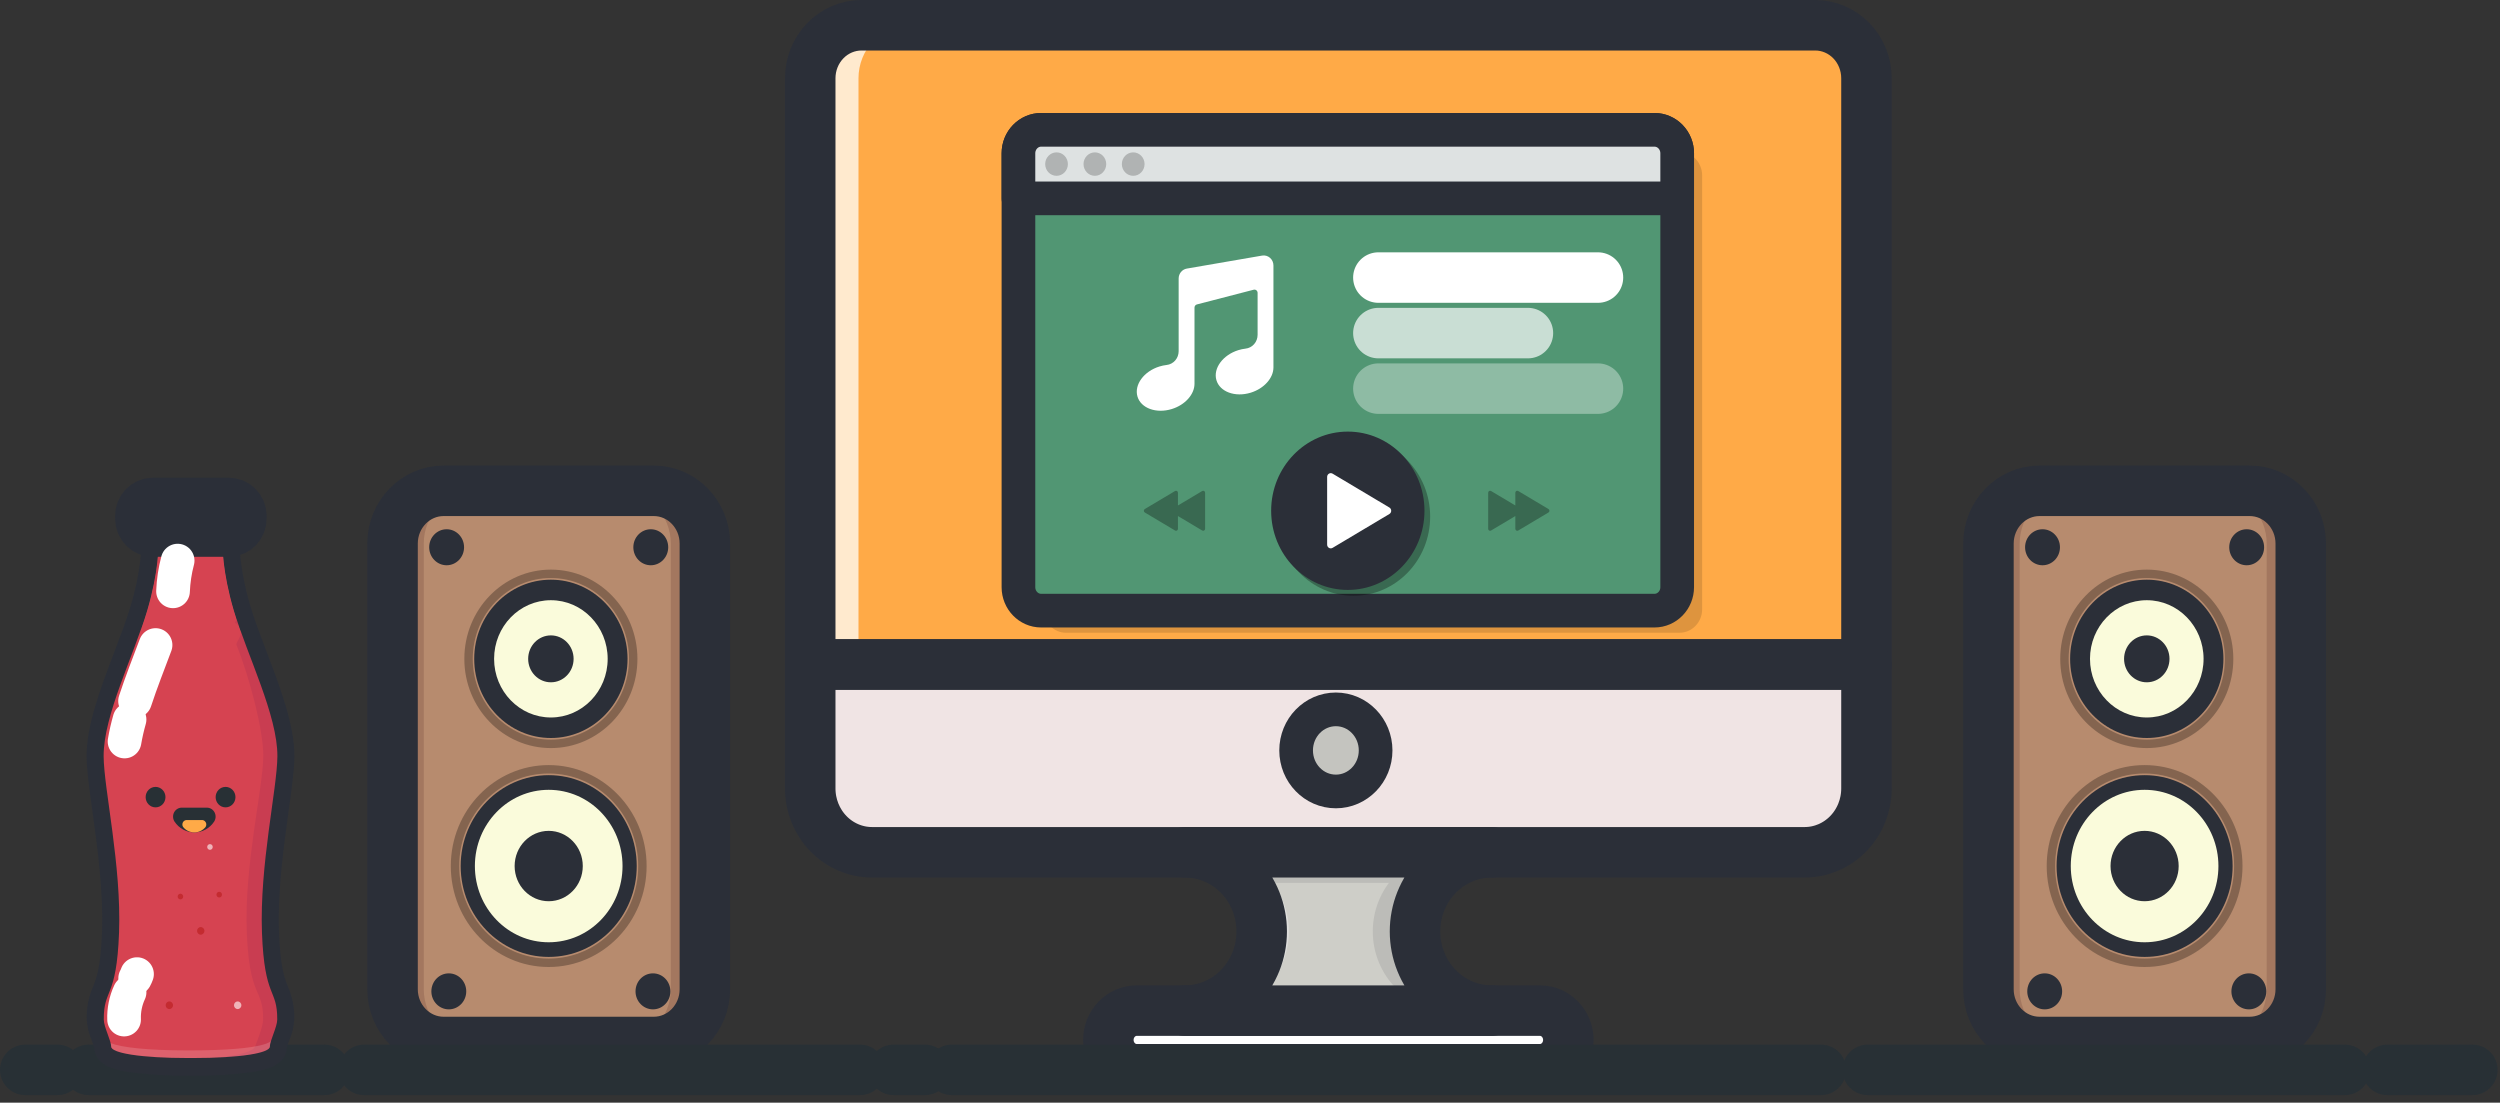 <svg xmlns="http://www.w3.org/2000/svg" width="297" height="131" viewBox="0 0 297 131" fill="none"><rect x="0" y="0" width="297" height="131" fill="#333333" stroke="none"/><path opacity="0.13" d="M215.641 3H203.217C204.018 3 204.811 3.162 205.551 3.479C206.291 3.795 206.963 4.259 207.53 4.843C208.096 5.428 208.545 6.122 208.852 6.886C209.158 7.65 209.316 8.469 209.316 9.296V78.93H221.739V9.296C221.739 8.469 221.581 7.65 221.275 6.886C220.968 6.122 220.519 5.428 219.953 4.844C219.387 4.259 218.714 3.795 217.974 3.479C217.234 3.162 216.441 3 215.641 3Z" fill="black"></path><path opacity="0.13" d="M210.269 78.962V93.669C210.269 95.681 209.495 97.609 208.118 99.032C206.74 100.454 204.872 101.253 202.924 101.253H214.393C216.341 101.253 218.209 100.454 219.587 99.032C220.964 97.609 221.738 95.681 221.738 93.669V78.962H210.269Z" fill="black"></path><path d="M77.667 58.308H52.705C49.352 58.308 46.634 61.115 46.634 64.577V117.519C46.634 120.982 49.352 123.789 52.705 123.789H77.667C81.02 123.789 83.739 120.982 83.739 117.519V64.577C83.739 61.115 81.02 58.308 77.667 58.308Z" fill="#D3B894"></path><path d="M77.667 58.308H52.705C49.352 58.308 46.634 61.115 46.634 64.577V117.519C46.634 120.982 49.352 123.789 52.705 123.789H77.667C81.02 123.789 83.739 120.982 83.739 117.519V64.577C83.739 61.115 81.02 58.308 77.667 58.308Z" fill="#B78B6E"></path><path d="M50.344 117.519V64.577C50.344 62.914 50.984 61.32 52.123 60.144C53.261 58.968 54.806 58.308 56.416 58.308H52.705C51.095 58.308 49.551 58.968 48.412 60.144C47.273 61.32 46.634 62.914 46.634 64.577V117.519C46.634 119.182 47.273 120.777 48.412 121.953C49.551 123.128 51.095 123.789 52.705 123.789H56.416C54.806 123.789 53.261 123.128 52.123 121.953C50.984 120.777 50.344 119.182 50.344 117.519Z" fill="#A3775F"></path><path d="M77.667 58.308H73.619C75.23 58.308 76.774 58.968 77.913 60.144C79.051 61.32 79.691 62.914 79.691 64.577V117.519C79.691 119.182 79.051 120.777 77.913 121.953C76.774 123.128 75.23 123.789 73.619 123.789H77.667C79.277 123.789 80.822 123.128 81.96 121.953C83.099 120.777 83.739 119.182 83.739 117.519V64.577C83.739 62.914 83.099 61.32 81.96 60.144C80.822 58.968 79.277 58.308 77.667 58.308Z" fill="#A3775F"></path><path d="M77.667 121.699H52.705C51.095 121.699 49.551 121.038 48.412 119.863C47.273 118.687 46.634 117.092 46.634 115.43V117.52C46.634 119.182 47.273 120.777 48.412 121.953C49.551 123.128 51.095 123.789 52.705 123.789H77.667C79.277 123.789 80.822 123.128 81.96 121.953C83.099 120.777 83.739 119.182 83.739 117.52V115.43C83.739 117.092 83.099 118.687 81.96 119.863C80.822 121.038 79.277 121.699 77.667 121.699Z" fill="#936C5C"></path><path d="M77.667 58.308H52.705C51.095 58.308 49.551 58.968 48.412 60.144C47.273 61.32 46.634 62.914 46.634 64.577V66.599C46.634 64.936 47.273 63.342 48.412 62.166C49.551 60.99 51.095 60.33 52.705 60.33H77.667C79.277 60.33 80.822 60.99 81.96 62.166C83.099 63.342 83.739 64.936 83.739 66.599V64.577C83.739 62.914 83.099 61.32 81.96 60.144C80.822 58.968 79.277 58.308 77.667 58.308Z" fill="#CEA895"></path><path d="M77.667 58.308H52.705C49.352 58.308 46.634 61.115 46.634 64.577V117.519C46.634 120.982 49.352 123.789 52.705 123.789H77.667C81.02 123.789 83.739 120.982 83.739 117.519V64.577C83.739 61.115 81.02 58.308 77.667 58.308Z" stroke="#2B2F38" stroke-width="6" stroke-linecap="round" stroke-linejoin="round"></path><path d="M53.06 67.153C54.204 67.153 55.131 66.196 55.131 65.014C55.131 63.833 54.204 62.875 53.06 62.875C51.915 62.875 50.988 63.833 50.988 65.014C50.988 66.196 51.915 67.153 53.06 67.153Z" fill="#2B2F38"></path><path d="M77.312 67.153C78.457 67.153 79.384 66.196 79.384 65.014C79.384 63.833 78.457 62.875 77.312 62.875C76.169 62.875 75.241 63.833 75.241 65.014C75.241 66.196 76.169 67.153 77.312 67.153Z" fill="#2B2F38"></path><path d="M53.319 119.912C54.463 119.912 55.39 118.955 55.39 117.773C55.39 116.592 54.463 115.635 53.319 115.635C52.175 115.635 51.247 116.592 51.247 117.773C51.247 118.955 52.175 119.912 53.319 119.912Z" fill="#2B2F38"></path><path d="M77.572 119.912C78.716 119.912 79.643 118.955 79.643 117.773C79.643 116.592 78.716 115.635 77.572 115.635C76.427 115.635 75.5 116.592 75.5 117.773C75.5 118.955 76.427 119.912 77.572 119.912Z" fill="#2B2F38"></path><path d="M65.445 87.675C70.475 87.675 74.553 83.465 74.553 78.271C74.553 73.077 70.475 68.867 65.445 68.867C60.415 68.867 56.337 73.077 56.337 78.271C56.337 83.465 60.415 87.675 65.445 87.675Z" fill="#2B2F38"></path><path opacity="0.28" d="M65.445 88.372C70.847 88.372 75.227 83.85 75.227 78.271C75.227 72.692 70.847 68.17 65.445 68.17C60.042 68.17 55.663 72.692 55.663 78.271C55.663 83.85 60.042 88.372 65.445 88.372Z" stroke="black" stroke-miterlimit="10"></path><path d="M65.445 85.237C69.171 85.237 72.191 82.118 72.191 78.271C72.191 74.424 69.171 71.305 65.445 71.305C61.719 71.305 58.699 74.424 58.699 78.271C58.699 82.118 61.719 85.237 65.445 85.237Z" fill="#FAFBDB"></path><path opacity="0.28" d="M65.186 114.38C71.334 114.38 76.318 109.234 76.318 102.886C76.318 96.538 71.334 91.392 65.186 91.392C59.039 91.392 54.055 96.538 54.055 102.886C54.055 109.234 59.039 114.38 65.186 114.38Z" stroke="black" stroke-miterlimit="10"></path><path d="M65.186 113.683C70.962 113.683 75.643 108.849 75.643 102.886C75.643 96.923 70.962 92.089 65.186 92.089C59.411 92.089 54.729 96.923 54.729 102.886C54.729 108.849 59.411 113.683 65.186 113.683Z" fill="#2B2F38"></path><path d="M65.186 111.942C70.03 111.942 73.957 107.888 73.957 102.886C73.957 97.885 70.03 93.83 65.186 93.83C60.343 93.83 56.416 97.885 56.416 102.886C56.416 107.888 60.343 111.942 65.186 111.942Z" fill="#FAFBDB"></path><path d="M65.186 107.066C67.422 107.066 69.234 105.194 69.234 102.886C69.234 100.578 67.422 98.706 65.186 98.706C62.951 98.706 61.138 100.578 61.138 102.886C61.138 105.194 62.951 107.066 65.186 107.066Z" fill="#2B2F38"></path><path d="M65.445 81.057C66.935 81.057 68.144 79.81 68.144 78.271C68.144 76.732 66.935 75.484 65.445 75.484C63.955 75.484 62.746 76.732 62.746 78.271C62.746 79.81 63.955 81.057 65.445 81.057Z" fill="#2B2F38"></path><path d="M60.266 124.225H52.973V127.012H60.266V124.225Z" fill="#2B2F38"></path><path d="M77.917 124.225H70.624V127.012H77.917V124.225Z" fill="#2B2F38"></path><path d="M267.259 58.308H242.298C238.944 58.308 236.226 61.115 236.226 64.577V117.519C236.226 120.982 238.944 123.789 242.298 123.789H267.259C270.613 123.789 273.331 120.982 273.331 117.519V64.577C273.331 61.115 270.613 58.308 267.259 58.308Z" fill="#D3B894"></path><path d="M267.259 58.308H242.298C238.944 58.308 236.226 61.115 236.226 64.577V117.519C236.226 120.982 238.944 123.789 242.298 123.789H267.259C270.613 123.789 273.331 120.982 273.331 117.519V64.577C273.331 61.115 270.613 58.308 267.259 58.308Z" fill="#B78B6E"></path><path d="M239.936 117.519V64.577C239.936 62.914 240.576 61.32 241.715 60.144C242.853 58.968 244.398 58.308 246.008 58.308H242.298C240.687 58.308 239.143 58.968 238.004 60.144C236.865 61.32 236.226 62.914 236.226 64.577V117.519C236.226 119.182 236.865 120.777 238.004 121.953C239.143 123.128 240.687 123.789 242.298 123.789H246.008C244.398 123.789 242.853 123.128 241.715 121.953C240.576 120.777 239.936 119.182 239.936 117.519Z" fill="#A3775F"></path><path d="M267.259 58.308H263.211C264.822 58.308 266.366 58.968 267.505 60.144C268.643 61.32 269.283 62.914 269.283 64.577V117.519C269.283 119.182 268.643 120.777 267.505 121.953C266.366 123.128 264.822 123.789 263.211 123.789H267.259C268.87 123.789 270.414 123.128 271.553 121.953C272.691 120.777 273.331 119.182 273.331 117.519V64.577C273.331 62.914 272.691 61.32 271.553 60.144C270.414 58.968 268.87 58.308 267.259 58.308Z" fill="#A3775F"></path><path d="M267.259 121.699H242.298C240.687 121.699 239.143 121.038 238.004 119.863C236.865 118.687 236.226 117.092 236.226 115.43V117.52C236.226 119.182 236.865 120.777 238.004 121.953C239.143 123.128 240.687 123.789 242.298 123.789H267.259C268.87 123.789 270.414 123.128 271.553 121.953C272.691 120.777 273.331 119.182 273.331 117.52V115.43C273.331 117.092 272.691 118.687 271.553 119.863C270.414 121.038 268.87 121.699 267.259 121.699Z" fill="#936C5C"></path><path d="M267.259 58.308H242.298C240.687 58.308 239.143 58.968 238.004 60.144C236.865 61.32 236.226 62.914 236.226 64.577V66.599C236.226 64.936 236.865 63.342 238.004 62.166C239.143 60.99 240.687 60.33 242.298 60.33H267.259C268.87 60.33 270.414 60.99 271.553 62.166C272.691 63.342 273.331 64.936 273.331 66.599V64.577C273.331 62.914 272.691 61.32 271.553 60.144C270.414 58.968 268.87 58.308 267.259 58.308Z" fill="#CEA895"></path><path d="M267.259 58.308H242.298C238.944 58.308 236.226 61.115 236.226 64.577V117.519C236.226 120.982 238.944 123.789 242.298 123.789H267.259C270.613 123.789 273.331 120.982 273.331 117.519V64.577C273.331 61.115 270.613 58.308 267.259 58.308Z" stroke="#2B2F38" stroke-width="6" stroke-linecap="round" stroke-linejoin="round"></path><path d="M242.652 67.153C243.796 67.153 244.723 66.196 244.723 65.014C244.723 63.833 243.796 62.875 242.652 62.875C241.508 62.875 240.58 63.833 240.58 65.014C240.58 66.196 241.508 67.153 242.652 67.153Z" fill="#2B2F38"></path><path d="M266.905 67.153C268.049 67.153 268.976 66.196 268.976 65.014C268.976 63.833 268.049 62.875 266.905 62.875C265.761 62.875 264.833 63.833 264.833 65.014C264.833 66.196 265.761 67.153 266.905 67.153Z" fill="#2B2F38"></path><path d="M242.911 119.912C244.055 119.912 244.982 118.955 244.982 117.773C244.982 116.592 244.055 115.635 242.911 115.635C241.767 115.635 240.839 116.592 240.839 117.773C240.839 118.955 241.767 119.912 242.911 119.912Z" fill="#2B2F38"></path><path d="M267.164 119.912C268.308 119.912 269.235 118.955 269.235 117.773C269.235 116.592 268.308 115.635 267.164 115.635C266.02 115.635 265.092 116.592 265.092 117.773C265.092 118.955 266.02 119.912 267.164 119.912Z" fill="#2B2F38"></path><path d="M255.037 87.675C260.067 87.675 264.145 83.465 264.145 78.271C264.145 73.077 260.067 68.867 255.037 68.867C250.007 68.867 245.93 73.077 245.93 78.271C245.93 83.465 250.007 87.675 255.037 87.675Z" fill="#2B2F38"></path><path opacity="0.28" d="M255.037 88.372C260.44 88.372 264.819 83.85 264.819 78.271C264.819 72.692 260.44 68.17 255.037 68.17C249.635 68.17 245.255 72.692 245.255 78.271C245.255 83.85 249.635 88.372 255.037 88.372Z" stroke="black" stroke-miterlimit="10"></path><path d="M255.037 85.237C258.763 85.237 261.784 82.118 261.784 78.271C261.784 74.424 258.763 71.305 255.037 71.305C251.311 71.305 248.291 74.424 248.291 78.271C248.291 82.118 251.311 85.237 255.037 85.237Z" fill="#FAFBDB"></path><path opacity="0.28" d="M254.778 114.38C260.926 114.38 265.91 109.234 265.91 102.886C265.91 96.538 260.926 91.392 254.778 91.392C248.631 91.392 243.647 96.538 243.647 102.886C243.647 109.234 248.631 114.38 254.778 114.38Z" stroke="black" stroke-miterlimit="10"></path><path d="M254.778 113.683C260.554 113.683 265.235 108.849 265.235 102.886C265.235 96.923 260.554 92.089 254.778 92.089C249.003 92.089 244.321 96.923 244.321 102.886C244.321 108.849 249.003 113.683 254.778 113.683Z" fill="#2B2F38"></path><path d="M254.778 111.942C259.622 111.942 263.549 107.888 263.549 102.886C263.549 97.885 259.622 93.83 254.778 93.83C249.935 93.83 246.008 97.885 246.008 102.886C246.008 107.888 249.935 111.942 254.778 111.942Z" fill="#FAFBDB"></path><path d="M254.778 107.066C257.014 107.066 258.826 105.194 258.826 102.886C258.826 100.578 257.014 98.706 254.778 98.706C252.543 98.706 250.731 100.578 250.731 102.886C250.731 105.194 252.543 107.066 254.778 107.066Z" fill="#2B2F38"></path><path d="M255.037 81.057C256.527 81.057 257.736 79.81 257.736 78.271C257.736 76.732 256.527 75.484 255.037 75.484C253.547 75.484 252.339 76.732 252.339 78.271C252.339 79.81 253.547 81.057 255.037 81.057Z" fill="#2B2F38"></path><path d="M249.859 124.225H242.565V127.012H249.859V124.225Z" fill="#2B2F38"></path><path d="M267.509 124.225H260.216V127.012H267.509V124.225Z" fill="#2B2F38"></path><path d="M102.352 3H215.641C217.258 3 218.808 3.663 219.952 4.844C221.095 6.025 221.738 7.626 221.738 9.296V78.93H96.255V9.296C96.255 7.626 96.897 6.025 98.04 4.844C99.184 3.663 100.735 3 102.352 3Z" fill="#FFAA47"></path><path opacity="0.13" d="M199.517 18.05H126.656C125.165 18.05 123.957 19.298 123.957 20.837V72.386C123.957 73.925 125.165 75.172 126.656 75.172H199.517C201.007 75.172 202.215 73.925 202.215 72.386V20.837C202.215 19.298 201.007 18.05 199.517 18.05Z" fill="black"></path><path d="M196.551 15.423H123.69C122.2 15.423 120.991 16.67 120.991 18.209V69.758C120.991 71.297 122.2 72.544 123.69 72.544H196.551C198.041 72.544 199.25 71.297 199.25 69.758V18.209C199.25 16.67 198.041 15.423 196.551 15.423Z" fill="#519673"></path><path d="M196.551 15.423H123.69C122.2 15.423 120.991 16.67 120.991 18.209V69.758C120.991 71.297 122.2 72.544 123.69 72.544H196.551C198.041 72.544 199.25 71.297 199.25 69.758V18.209C199.25 16.67 198.041 15.423 196.551 15.423Z" stroke="#2B2F38" stroke-width="4" stroke-linecap="round" stroke-linejoin="round"></path><path d="M123.69 15.423H196.551C197.267 15.423 197.953 15.716 198.459 16.239C198.965 16.761 199.25 17.47 199.25 18.209V23.565H120.991V18.209C120.991 17.47 121.276 16.761 121.782 16.239C122.288 15.716 122.974 15.423 123.69 15.423Z" fill="#DEE2E2"></path><path d="M123.69 15.423H196.551C197.267 15.423 197.953 15.716 198.459 16.239C198.965 16.761 199.25 17.47 199.25 18.209V23.565H120.991V18.209C120.991 17.47 121.276 16.761 121.782 16.239C122.288 15.716 122.974 15.423 123.69 15.423Z" stroke="#2B2F38" stroke-width="4" stroke-linecap="round" stroke-linejoin="round"></path><path opacity="0.75" d="M108.086 3H102.352C100.735 3 99.184 3.663 98.04 4.844C96.897 6.025 96.255 7.626 96.255 9.296V78.93H101.989V9.296C101.989 7.626 102.631 6.025 103.775 4.844C104.918 3.663 106.469 3 108.086 3Z" fill="#FEFFFB"></path><path d="M102.352 3H215.641C217.258 3 218.808 3.663 219.952 4.844C221.095 6.025 221.738 7.626 221.738 9.296V78.93H96.255V9.296C96.255 7.626 96.897 6.025 98.04 4.844C99.184 3.663 100.735 3 102.352 3Z" stroke="#2B2F38" stroke-width="6" stroke-linecap="round" stroke-linejoin="round"></path><path d="M96.255 78.962H221.738V93.67C221.738 95.681 220.964 97.61 219.587 99.032C218.209 100.454 216.341 101.253 214.393 101.253H103.6C101.652 101.253 99.784 100.454 98.406 99.032C97.029 97.61 96.255 95.681 96.255 93.67V78.962H96.255Z" fill="#F0E4E4"></path><path d="M214.393 98.816H103.6C101.652 98.816 99.784 98.016 98.406 96.594C97.029 95.172 96.255 93.243 96.255 91.232V93.67C96.255 95.681 97.029 97.61 98.406 99.032C99.784 100.455 101.652 101.254 103.6 101.254H214.393C216.341 101.254 218.209 100.455 219.587 99.032C220.964 97.61 221.738 95.681 221.738 93.67V91.232C221.738 93.243 220.964 95.172 219.587 96.594C218.209 98.016 216.341 98.816 214.393 98.816Z" fill="#CEC8C8"></path><path d="M96.255 78.962H221.738V93.67C221.738 95.681 220.964 97.61 219.587 99.032C218.209 100.454 216.341 101.253 214.393 101.253H103.6C101.652 101.253 99.784 100.454 98.406 99.032C97.029 97.61 96.255 95.681 96.255 93.67V78.962H96.255Z" stroke="#2B2F38" stroke-width="6" stroke-linecap="round" stroke-linejoin="round"></path><path d="M182.946 120.062H135.046C133.183 120.062 131.673 121.621 131.673 123.545C131.673 125.468 133.183 127.028 135.046 127.028H182.946C184.809 127.028 186.319 125.468 186.319 123.545C186.319 121.621 184.809 120.062 182.946 120.062Z" fill="white"></path><path d="M185.041 124.389H132.951C132.245 124.389 131.673 124.98 131.673 125.709C131.673 126.437 132.245 127.028 132.951 127.028H185.041C185.747 127.028 186.319 126.437 186.319 125.709C186.319 124.98 185.747 124.389 185.041 124.389Z" fill="#CECEC8"></path><path d="M182.946 120.062H135.046C133.183 120.062 131.673 121.621 131.673 123.545C131.673 125.468 133.183 127.028 135.046 127.028H182.946C184.809 127.028 186.319 125.468 186.319 123.545C186.319 121.621 184.809 120.062 182.946 120.062Z" stroke="#2B2F38" stroke-width="6" stroke-linecap="round" stroke-linejoin="round"></path><path d="M168.104 110.658C168.104 108.163 169.063 105.771 170.771 104.008C172.48 102.244 174.796 101.253 177.211 101.253H140.781C143.196 101.253 145.513 102.244 147.221 104.008C148.929 105.771 149.889 108.163 149.889 110.658C149.889 113.152 148.929 115.544 147.221 117.307C145.513 119.071 143.196 120.062 140.781 120.062H177.211C174.796 120.062 172.48 119.071 170.771 117.307C169.063 115.544 168.104 113.152 168.104 110.658Z" fill="#CECEC8"></path><path d="M147.968 104.885H170.024C170.875 103.754 171.964 102.838 173.21 102.209C174.456 101.579 175.824 101.252 177.211 101.253H140.781C142.168 101.252 143.536 101.579 144.783 102.209C146.028 102.838 147.118 103.754 147.968 104.885Z" fill="#BCBCB8"></path><path d="M168.275 112.474C168.024 113.794 168.049 115.155 168.351 116.464C168.653 117.773 169.223 119 170.024 120.062H177.211C175.101 120.062 173.056 119.305 171.426 117.921C169.796 116.537 168.683 114.612 168.275 112.474Z" fill="#CECEC8"></path><path d="M153.111 110.658C153.111 108.163 152.151 105.771 150.443 104.008C148.735 102.244 146.419 101.253 144.003 101.253H140.781C143.196 101.253 145.513 102.244 147.221 104.008C148.929 105.771 149.889 108.163 149.889 110.658C149.889 113.152 148.929 115.544 147.221 117.307C145.513 119.071 143.196 120.062 140.781 120.062H144.003C146.419 120.062 148.735 119.071 150.443 117.307C152.151 115.544 153.111 113.152 153.111 110.658Z" fill="#DDDDDB"></path><path d="M168.104 110.658C168.104 108.163 169.063 105.771 170.771 104.008C172.48 102.244 174.796 101.253 177.211 101.253H172.194C169.778 101.253 167.462 102.244 165.754 104.008C164.046 105.771 163.086 108.163 163.086 110.658C163.086 113.152 164.046 115.544 165.754 117.307C167.462 119.071 169.778 120.062 172.194 120.062H177.211C174.796 120.062 172.48 119.071 170.771 117.307C169.063 115.544 168.104 113.152 168.104 110.658Z" fill="#BCBCB8"></path><path d="M168.104 110.658C168.104 108.163 169.063 105.771 170.771 104.008C172.48 102.244 174.796 101.253 177.211 101.253H140.781C143.196 101.253 145.513 102.244 147.221 104.008C148.929 105.771 149.889 108.163 149.889 110.658C149.889 113.152 148.929 115.544 147.221 117.307C145.513 119.071 143.196 120.062 140.781 120.062H177.211C174.796 120.062 172.48 119.071 170.771 117.307C169.063 115.544 168.104 113.152 168.104 110.658Z" stroke="#2B2F38" stroke-width="6" stroke-linecap="round" stroke-linejoin="round"></path><path d="M163.751 32.975H189.837" stroke="white" stroke-width="6" stroke-linecap="round" stroke-linejoin="round"></path><path opacity="0.69" d="M163.751 39.572H181.516" stroke="white" stroke-width="6" stroke-linecap="round" stroke-linejoin="round"></path><path opacity="0.35" d="M163.751 46.169H189.837" stroke="white" stroke-width="6" stroke-linecap="round" stroke-linejoin="round"></path><path opacity="0.3" d="M160.795 70.779C165.825 70.779 169.903 66.568 169.903 61.375C169.903 56.181 165.825 51.971 160.795 51.971C155.765 51.971 151.687 56.181 151.687 61.375C151.687 66.568 155.765 70.779 160.795 70.779Z" fill="black"></path><path d="M160.12 70.083C165.151 70.083 169.228 65.872 169.228 60.678C169.228 55.484 165.151 51.274 160.12 51.274C155.09 51.274 151.013 55.484 151.013 60.678C151.013 65.872 155.09 70.083 160.12 70.083Z" fill="#2B2F38"></path><path d="M158.307 56.268L165.061 60.295C165.126 60.334 165.18 60.39 165.218 60.457C165.255 60.524 165.275 60.6 165.275 60.678C165.275 60.756 165.255 60.832 165.218 60.899C165.18 60.966 165.126 61.022 165.061 61.061L158.307 65.088C158.242 65.126 158.168 65.147 158.093 65.147C158.018 65.147 157.944 65.126 157.879 65.088C157.814 65.049 157.759 64.993 157.721 64.926C157.684 64.859 157.664 64.782 157.664 64.704V56.652C157.664 56.574 157.684 56.498 157.722 56.43C157.76 56.363 157.814 56.307 157.879 56.269C157.944 56.23 158.018 56.21 158.093 56.209C158.168 56.209 158.242 56.23 158.307 56.268Z" fill="white"></path><path opacity="0.3" d="M183.96 60.474L180.363 58.331C180.329 58.31 180.289 58.299 180.249 58.299C180.209 58.298 180.17 58.31 180.135 58.33C180.1 58.351 180.072 58.381 180.051 58.417C180.031 58.452 180.021 58.493 180.021 58.535V60.05L177.137 58.331C177.102 58.31 177.062 58.299 177.022 58.299C176.982 58.299 176.943 58.31 176.908 58.33C176.873 58.351 176.844 58.381 176.825 58.417C176.804 58.452 176.794 58.493 176.794 58.535V62.823C176.794 62.864 176.805 62.904 176.825 62.94C176.845 62.976 176.873 63.006 176.908 63.026C176.943 63.047 176.982 63.058 177.023 63.058C177.062 63.058 177.102 63.047 177.137 63.027L180.021 61.307V62.823C180.021 62.864 180.031 62.904 180.052 62.94C180.072 62.976 180.101 63.006 180.135 63.026C180.17 63.047 180.209 63.058 180.249 63.058C180.289 63.058 180.329 63.047 180.363 63.027L183.96 60.883C183.995 60.862 184.023 60.832 184.043 60.797C184.063 60.761 184.074 60.72 184.074 60.678C184.074 60.637 184.063 60.597 184.043 60.561C184.023 60.525 183.995 60.495 183.96 60.474Z" fill="black"></path><path opacity="0.3" d="M136.001 60.474L139.598 58.331C139.632 58.31 139.672 58.299 139.712 58.299C139.752 58.298 139.791 58.31 139.826 58.33C139.861 58.351 139.889 58.381 139.91 58.417C139.93 58.452 139.94 58.493 139.94 58.535V60.05L142.825 58.331C142.859 58.31 142.899 58.299 142.939 58.299C142.979 58.298 143.018 58.31 143.053 58.33C143.088 58.351 143.117 58.381 143.137 58.417C143.157 58.452 143.167 58.493 143.167 58.535V62.823C143.167 62.864 143.157 62.904 143.136 62.94C143.117 62.976 143.088 63.006 143.053 63.026C143.018 63.047 142.979 63.058 142.939 63.058C142.899 63.058 142.859 63.047 142.825 63.027L139.94 61.307V62.823C139.94 62.864 139.93 62.904 139.909 62.94C139.889 62.976 139.86 63.006 139.826 63.026C139.791 63.047 139.752 63.058 139.712 63.058C139.672 63.058 139.632 63.047 139.598 63.027L136.001 60.883C135.967 60.862 135.938 60.832 135.918 60.797C135.898 60.761 135.887 60.72 135.887 60.678C135.887 60.637 135.898 60.596 135.918 60.561C135.938 60.525 135.967 60.495 136.001 60.474Z" fill="black"></path><path d="M158.701 94.025C161.309 94.025 163.423 91.842 163.423 89.149C163.423 86.456 161.309 84.273 158.701 84.273C156.093 84.273 153.979 86.456 153.979 89.149C153.979 91.842 156.093 94.025 158.701 94.025Z" fill="#C4C4BF"></path><path d="M158.701 94.025C161.309 94.025 163.423 91.842 163.423 89.149C163.423 86.456 161.309 84.273 158.701 84.273C156.093 84.273 153.979 86.456 153.979 89.149C153.979 91.842 156.093 94.025 158.701 94.025Z" stroke="#2B2F38" stroke-width="4" stroke-linecap="round" stroke-linejoin="round"></path><path d="M140.989 31.909C140.719 31.956 140.474 32.099 140.298 32.315C140.121 32.53 140.024 32.803 140.024 33.085V41.728C140.022 42.135 139.875 42.528 139.61 42.829C139.345 43.13 138.981 43.32 138.589 43.36C138.303 43.393 138.021 43.453 137.746 43.538C135.896 44.109 134.724 45.704 135.128 47.1C135.533 48.496 137.36 49.164 139.21 48.593C140.806 48.1 141.896 46.845 141.906 45.614V36.543C141.906 36.457 141.934 36.373 141.985 36.305C142.037 36.237 142.108 36.189 142.189 36.167L148.938 34.418C148.993 34.404 149.05 34.403 149.106 34.415C149.162 34.427 149.214 34.452 149.259 34.488C149.304 34.524 149.34 34.571 149.365 34.623C149.39 34.676 149.403 34.734 149.403 34.793V39.785C149.401 40.192 149.254 40.584 148.989 40.886C148.724 41.187 148.361 41.376 147.969 41.417C147.683 41.45 147.4 41.509 147.125 41.594C145.275 42.166 144.103 43.761 144.508 45.157C144.912 46.553 146.74 47.221 148.589 46.65C150.185 46.157 151.275 44.902 151.285 43.671V31.54C151.285 31.367 151.249 31.195 151.178 31.038C151.108 30.881 151.005 30.742 150.877 30.63C150.749 30.518 150.599 30.436 150.437 30.39C150.275 30.344 150.105 30.335 149.94 30.364L140.989 31.909Z" fill="white"></path><path opacity="0.21" d="M125.517 20.887C126.262 20.887 126.866 20.263 126.866 19.494C126.866 18.725 126.262 18.101 125.517 18.101C124.772 18.101 124.168 18.725 124.168 19.494C124.168 20.263 124.772 20.887 125.517 20.887Z" fill="black"></path><path opacity="0.21" d="M130.071 20.887C130.816 20.887 131.42 20.263 131.42 19.494C131.42 18.725 130.816 18.101 130.071 18.101C129.326 18.101 128.722 18.725 128.722 19.494C128.722 20.263 129.326 20.887 130.071 20.887Z" fill="black"></path><path opacity="0.21" d="M134.625 20.887C135.37 20.887 135.974 20.263 135.974 19.494C135.974 18.725 135.37 18.101 134.625 18.101C133.88 18.101 133.276 18.725 133.276 19.494C133.276 20.263 133.88 20.887 134.625 20.887Z" fill="black"></path><path d="M283.618 127.1H293.713" stroke="#283035" stroke-width="6" stroke-linecap="round" stroke-linejoin="round"></path><path d="M221.891 127.1H278.558" stroke="#283035" stroke-width="6" stroke-linecap="round" stroke-linejoin="round"></path><path d="M113.079 127.1H216.326" stroke="#283035" stroke-width="6" stroke-linecap="round" stroke-linejoin="round"></path><path d="M106.163 127.1H109.874" stroke="#283035" stroke-width="6" stroke-linecap="round" stroke-linejoin="round"></path><path d="M43.253 127.1H102.171" stroke="#283035" stroke-width="6" stroke-linecap="round" stroke-linejoin="round"></path><path d="M10.533 127.1H38.531" stroke="#283035" stroke-width="6" stroke-linecap="round" stroke-linejoin="round"></path><path d="M3 127.1H6.823" stroke="#283035" stroke-width="6" stroke-linecap="round" stroke-linejoin="round"></path><g opacity="0.77"><path opacity="0.77" d="M27.789 72.54C26.394 67.817 26.463 64.851 26.463 64.851C26.537 64.338 26.666 63.834 26.848 63.35H18.417C18.598 63.834 18.727 64.338 18.801 64.851C18.801 64.851 18.87 67.817 17.476 72.54C15.916 77.822 12.272 85 12.311 89.865C12.342 93.718 14.436 102.811 14.143 110.779C13.851 118.736 12.31 117.349 12.328 121.125C12.332 122 13.205 123.633 13.205 124.334C13.205 125.085 16.604 125.693 22.421 125.693C22.494 125.693 22.567 125.693 22.64 125.693C22.64 125.693 22.777 125.693 22.851 125.693C28.668 125.693 32.058 125.085 32.058 124.334C32.058 123.634 32.931 122.001 32.935 121.125C32.953 117.349 31.412 118.736 31.12 110.779C30.828 102.811 32.921 93.718 32.952 89.865C32.992 85 29.349 77.822 27.789 72.54Z" fill="#FAFBDB"></path></g><path d="M33.611 89.865C33.638 86.821 32.12 82.871 30.57 79.047C30.241 78.227 24.305 72.669 23.848 76.628C21.011 72.948 18.925 74.185 17.95 74.185C17.504 74.174 17.066 74.311 16.701 74.574C16.336 74.838 16.061 75.216 15.918 75.652C14.056 80.411 11.473 85.906 11.507 89.87C11.54 93.723 13.782 102.814 13.468 110.781C13.155 118.738 11.725 117.35 11.744 121.126C11.749 122 12.803 123.822 12.803 124.522C12.803 125.272 16.083 125.937 22.312 125.937C22.39 125.937 32.076 125.938 32.653 124.314C32.887 123.658 33.589 121.989 33.593 121.115C33.612 117.339 31.963 118.73 31.65 110.773C31.337 102.807 33.578 93.718 33.611 89.865Z" fill="#D64351"></path><path d="M27.789 72.54C26.394 67.817 26.463 64.851 26.463 64.851C26.537 64.338 26.666 63.834 26.848 63.35H18.417C18.598 63.834 18.727 64.338 18.801 64.851C18.801 64.851 18.87 67.817 17.476 72.54C15.916 77.822 12.272 85 12.311 89.865C12.342 93.718 14.436 102.811 14.143 110.779C13.851 118.736 12.31 117.349 12.328 121.125C12.332 122 13.205 123.633 13.205 124.334C13.205 125.085 16.604 125.693 22.421 125.693C22.494 125.693 22.567 125.693 22.64 125.693C22.64 125.693 22.777 125.693 22.851 125.693C28.668 125.693 32.058 125.085 32.058 124.334C32.058 123.634 32.931 122.001 32.935 121.125C32.953 117.349 31.412 118.736 31.12 110.779C30.828 102.811 32.921 93.718 32.952 89.865C32.992 85 29.349 77.822 27.789 72.54Z" fill="#D64351"></path><path d="M33.611 89.865C33.638 86.821 32.12 82.871 30.57 79.047C30.241 78.227 24.305 72.669 23.848 76.628C21.011 72.948 18.925 74.185 17.95 74.185C17.504 74.174 17.066 74.311 16.701 74.574C16.336 74.838 16.061 75.216 15.918 75.652C14.056 80.411 11.473 85.906 11.507 89.87C11.54 93.723 13.782 102.814 13.468 110.781C13.155 118.738 11.725 117.35 11.744 121.126C11.749 122 12.803 123.822 12.803 124.522C12.803 125.272 16.083 125.937 22.312 125.937C22.39 125.937 32.076 125.938 32.653 124.314C32.887 123.658 33.589 121.989 33.593 121.115C33.612 117.339 31.963 118.73 31.65 110.773C31.337 102.807 33.578 93.718 33.611 89.865Z" fill="#D64351"></path><path d="M27.789 72.54C26.394 67.817 26.463 64.851 26.463 64.851C26.537 64.338 26.666 63.834 26.848 63.35H18.417C18.598 63.834 18.727 64.338 18.801 64.851C18.801 64.851 18.87 67.817 17.476 72.54C15.916 77.822 12.272 85 12.311 89.865C12.342 93.718 14.436 102.811 14.143 110.779C13.851 118.736 12.31 117.349 12.328 121.125C12.332 122 13.205 123.633 13.205 124.334C13.205 125.085 16.604 125.693 22.421 125.693C22.494 125.693 22.567 125.693 22.64 125.693C22.64 125.693 22.777 125.693 22.851 125.693C28.668 125.693 32.058 125.085 32.058 124.334C32.058 123.634 32.931 122.001 32.935 121.125C32.953 117.349 31.412 118.736 31.12 110.779C30.828 102.811 32.921 93.718 32.952 89.865C32.992 85 29.349 77.822 27.789 72.54Z" fill="#D64351"></path><path d="M34.314 89.841C34.341 86.797 32.823 82.847 31.273 79.023C30.967 78.261 29.001 71.497 27.905 73.985C29.551 74.969 27.924 76.201 28.096 76.628C29.645 80.452 31.305 86.798 31.279 89.841C31.245 93.694 29.003 102.782 29.317 110.75C29.63 118.707 31.279 117.316 31.26 121.092C31.256 121.966 30.554 123.634 30.32 124.291C29.873 125.549 23.955 125.832 21.278 125.895C21.829 125.908 22.408 125.914 23.015 125.914C23.093 125.914 32.779 125.914 33.356 124.291C33.59 123.634 34.291 121.966 34.296 121.092C34.315 117.316 32.666 118.707 32.352 110.75C32.04 102.782 34.281 93.694 34.314 89.841Z" fill="#C93D51"></path><path d="M26.848 63.35C26.666 63.834 26.537 64.338 26.463 64.851C26.463 64.851 26.394 67.817 27.789 72.54C29.349 77.822 32.992 85.001 32.953 89.865C32.922 93.718 30.828 102.811 31.121 110.779C31.413 118.736 32.954 117.35 32.936 121.126C32.932 122 32.059 123.633 32.059 124.335C32.059 125.085 28.669 125.693 22.852 125.693C22.779 125.693 22.641 125.693 22.641 125.693C22.568 125.693 22.496 125.693 22.422 125.693C16.605 125.693 13.207 125.085 13.207 124.335C13.207 123.634 12.333 122.001 12.329 121.126C12.312 117.35 13.852 118.736 14.144 110.779C14.437 102.811 12.344 93.718 12.312 89.865C12.273 85.001 15.917 77.822 17.477 72.54C18.872 67.817 18.802 64.851 18.802 64.851C18.729 64.338 18.6 63.834 18.418 63.35H26.849H26.848ZM26.849 61.26H18.416C18.088 61.261 17.765 61.343 17.474 61.501C17.184 61.658 16.935 61.886 16.749 62.166C16.563 62.445 16.446 62.766 16.406 63.103C16.368 63.439 16.409 63.78 16.526 64.097C16.637 64.394 16.721 64.702 16.777 65.016C16.767 65.57 16.659 68.142 15.54 71.932C15.052 73.582 14.344 75.45 13.593 77.425C11.953 81.744 10.257 86.207 10.287 89.885C10.3 91.469 10.614 93.74 10.978 96.371C11.565 100.62 12.296 105.91 12.12 110.702C11.965 114.936 11.459 116.205 11.053 117.225C10.514 118.452 10.258 119.791 10.304 121.137C10.365 121.996 10.569 122.838 10.907 123.624C11.002 123.888 11.143 124.277 11.184 124.449C11.214 125.108 11.525 126.19 13.101 126.817C13.824 127.081 14.57 127.264 15.33 127.365C17.681 127.678 20.051 127.819 22.422 127.786H22.556H22.637H22.851C25.22 127.819 27.588 127.678 29.938 127.365C30.697 127.264 31.443 127.08 32.164 126.817C33.739 126.19 34.049 125.11 34.079 124.45C34.119 124.278 34.26 123.889 34.355 123.626C34.694 122.839 34.898 121.998 34.959 121.139C35.005 119.793 34.748 118.454 34.21 117.227C33.805 116.207 33.299 114.938 33.142 110.703C32.967 105.911 33.698 100.622 34.285 96.372C34.649 93.742 34.963 91.47 34.976 89.886C35.005 86.209 33.31 81.744 31.67 77.426C30.92 75.451 30.211 73.584 29.724 71.934C28.607 68.154 28.497 65.586 28.486 65.016C28.538 64.723 28.615 64.435 28.717 64.156C28.844 63.838 28.894 63.493 28.862 63.151C28.829 62.809 28.716 62.481 28.531 62.195C28.346 61.909 28.096 61.674 27.802 61.512C27.509 61.35 27.181 61.265 26.848 61.265L26.849 61.26Z" fill="#2B2F38"></path><path d="M15.393 117.882C14.923 118.892 14.7 120.006 14.742 121.125" stroke="white" stroke-width="4" stroke-linecap="round" stroke-linejoin="round"></path><path d="M16.278 115.724C16.218 115.894 16.145 116.058 16.058 116.215" stroke="white" stroke-width="4" stroke-linecap="round" stroke-linejoin="round"></path><path d="M15.391 85.476C15.146 86.335 14.947 87.208 14.796 88.091" stroke="white" stroke-width="4" stroke-linecap="round" stroke-linejoin="round"></path><path d="M18.48 76.628C17.667 78.797 16.763 81.084 16.044 83.284" stroke="white" stroke-width="4" stroke-linecap="round" stroke-linejoin="round"></path><g opacity="0.4"><path opacity="0.4" d="M32.211 123.621C32.175 123.686 32.125 123.74 32.065 123.779C31.796 123.935 31.508 124.048 31.207 124.116C29.75 124.526 26.788 124.788 22.641 124.788C22.565 124.788 22.422 124.788 22.422 124.788C22.346 124.788 22.27 124.788 22.193 124.788C17.528 124.788 14.357 124.428 13.141 123.92C13.179 124.055 13.2 124.195 13.206 124.335C13.206 125.086 16.605 125.694 22.422 125.694C22.495 125.694 22.568 125.694 22.641 125.694C22.641 125.694 22.778 125.694 22.852 125.694C28.668 125.694 32.058 125.086 32.058 124.335C32.059 124.193 32.079 124.05 32.117 123.913C32.139 123.813 32.17 123.715 32.211 123.621Z" fill="white"></path></g><path opacity="0.6" d="M24.945 100.96C25.127 100.96 25.274 100.808 25.274 100.62C25.274 100.432 25.127 100.28 24.945 100.28C24.763 100.28 24.615 100.432 24.615 100.62C24.615 100.808 24.763 100.96 24.945 100.96Z" fill="white"></path><path opacity="0.6" d="M28.236 119.877C28.478 119.877 28.675 119.674 28.675 119.424C28.675 119.174 28.478 118.971 28.236 118.971C27.993 118.971 27.797 119.174 27.797 119.424C27.797 119.674 27.993 119.877 28.236 119.877Z" fill="white"></path><path opacity="0.6" d="M26.042 106.624C26.224 106.624 26.371 106.471 26.371 106.283C26.371 106.096 26.224 105.943 26.042 105.943C25.86 105.943 25.713 106.096 25.713 106.283C25.713 106.471 25.86 106.624 26.042 106.624Z" fill="#B71C1C"></path><path opacity="0.6" d="M21.434 106.85C21.616 106.85 21.763 106.698 21.763 106.51C21.763 106.323 21.616 106.17 21.434 106.17C21.252 106.17 21.105 106.323 21.105 106.51C21.105 106.698 21.252 106.85 21.434 106.85Z" fill="#B71C1C"></path><path opacity="0.6" d="M23.848 111.042C24.09 111.042 24.287 110.839 24.287 110.589C24.287 110.338 24.09 110.135 23.848 110.135C23.605 110.135 23.409 110.338 23.409 110.589C23.409 110.839 23.605 111.042 23.848 111.042Z" fill="#B71C1C"></path><path opacity="0.6" d="M20.118 119.877C20.36 119.877 20.556 119.674 20.556 119.424C20.556 119.174 20.36 118.971 20.118 118.971C19.875 118.971 19.679 119.174 19.679 119.424C19.679 119.674 19.875 119.877 20.118 119.877Z" fill="#B71C1C"></path><path d="M27.189 59.756H18.163C17.343 59.756 16.677 60.443 16.677 61.291V61.611C16.677 62.458 17.343 63.145 18.163 63.145H27.189C28.009 63.145 28.675 62.458 28.675 61.611V61.291C28.675 60.443 28.009 59.756 27.189 59.756Z" fill="#FAFBDB"></path><path d="M27.189 59.756H18.163C17.343 59.756 16.677 60.443 16.677 61.291V61.611C16.677 62.458 17.343 63.145 18.163 63.145H27.189C28.009 63.145 28.675 62.458 28.675 61.611V61.291C28.675 60.443 28.009 59.756 27.189 59.756Z" stroke="#2B2F38" stroke-width="6" stroke-linecap="round" stroke-linejoin="round"></path><path d="M24.582 95.95C24.769 95.95 24.953 96.002 25.114 96.102C25.274 96.201 25.405 96.344 25.493 96.515C25.581 96.685 25.622 96.877 25.613 97.07C25.603 97.263 25.542 97.45 25.437 97.61C25.176 98.005 24.825 98.328 24.415 98.55C24.006 98.774 23.55 98.89 23.087 98.89C22.624 98.89 22.168 98.774 21.758 98.55C21.349 98.328 20.998 98.005 20.736 97.61C20.631 97.45 20.571 97.263 20.561 97.07C20.551 96.877 20.592 96.685 20.68 96.515C20.768 96.344 20.899 96.201 21.06 96.102C21.22 96.002 21.404 95.95 21.591 95.95H24.582Z" fill="#283035"></path><path d="M23.934 97.42C24.032 97.409 24.131 97.426 24.22 97.471C24.309 97.516 24.383 97.587 24.434 97.674C24.486 97.762 24.511 97.863 24.508 97.965C24.505 98.067 24.474 98.166 24.418 98.25C24.255 98.451 24.051 98.612 23.821 98.722C23.591 98.833 23.34 98.89 23.087 98.89C22.833 98.89 22.582 98.833 22.352 98.722C22.122 98.612 21.919 98.451 21.755 98.25C21.699 98.166 21.668 98.067 21.665 97.965C21.662 97.863 21.688 97.762 21.739 97.674C21.79 97.587 21.864 97.516 21.953 97.471C22.042 97.426 22.142 97.409 22.24 97.42H23.934Z" fill="#FFAA47"></path><path d="M21.105 66.599C20.789 67.791 20.605 69.015 20.556 70.25" stroke="white" stroke-width="4" stroke-linecap="round" stroke-linejoin="round"></path><path d="M26.795 95.915C27.446 95.915 27.973 95.37 27.973 94.698C27.973 94.027 27.446 93.482 26.795 93.482C26.145 93.482 25.617 94.027 25.617 94.698C25.617 95.37 26.145 95.915 26.795 95.915Z" fill="#283035"></path><path d="M18.48 95.915C19.13 95.915 19.658 95.37 19.658 94.698C19.658 94.027 19.13 93.482 18.48 93.482C17.829 93.482 17.302 94.027 17.302 94.698C17.302 95.37 17.829 95.915 18.48 95.915Z" fill="#283035"></path></svg>